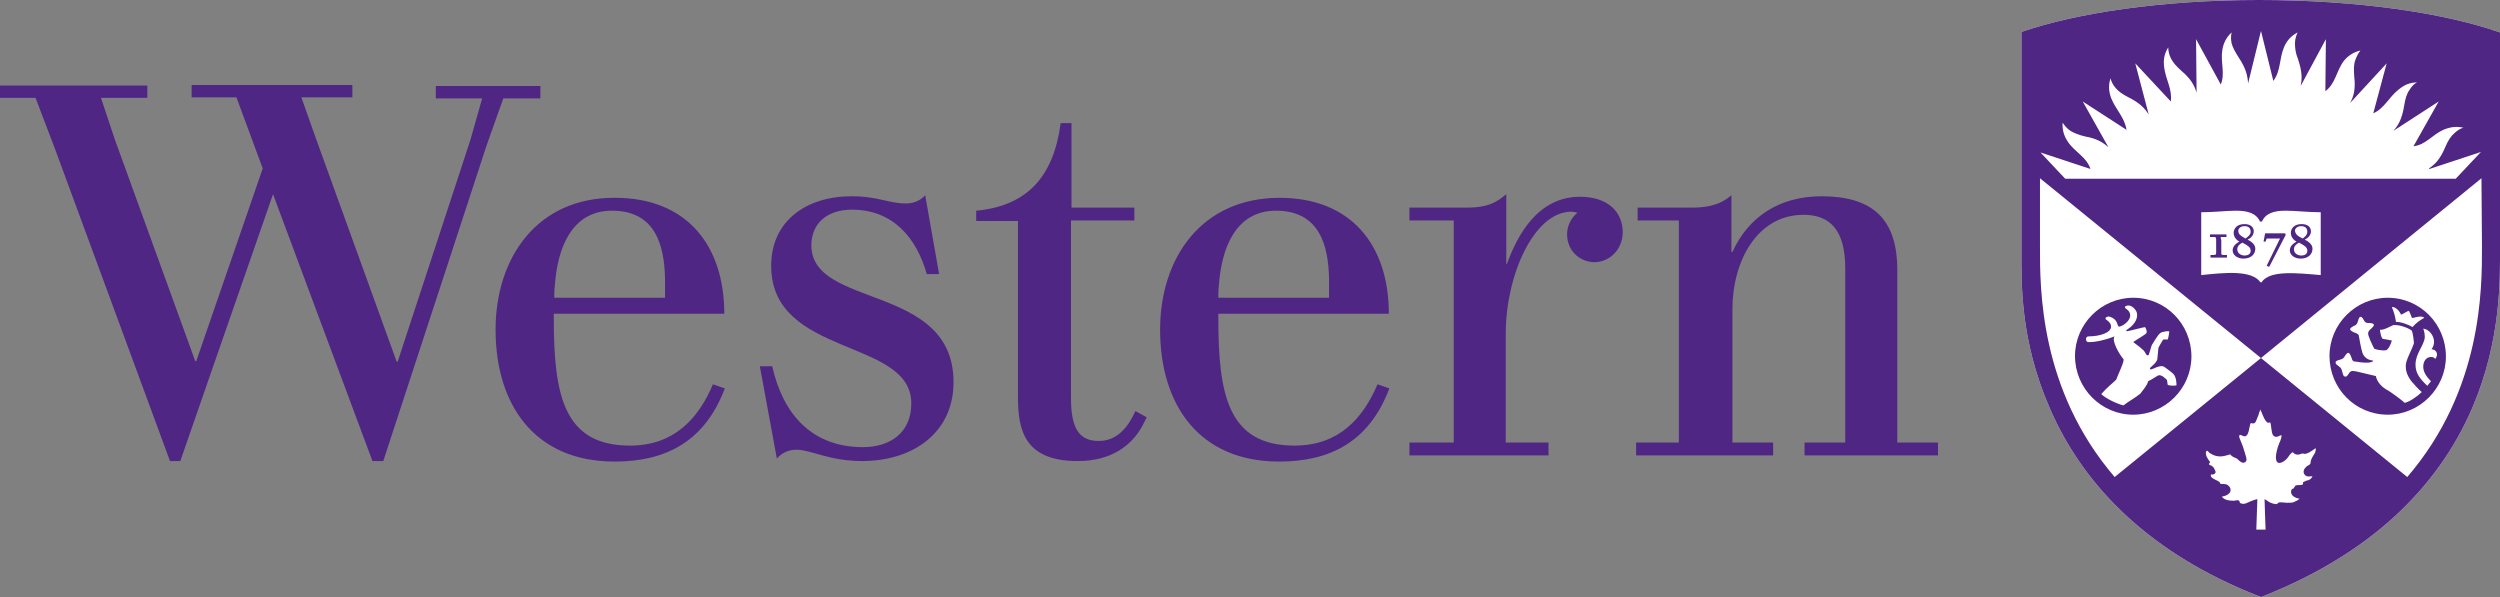 <?xml version="1.0" encoding="utf-8"?>
<!-- Generator: Adobe Illustrator 22.0.1, SVG Export Plug-In . SVG Version: 6.00 Build 0)  -->
<svg version="1.1" id="Layer_1" xmlns="http://www.w3.org/2000/svg" xmlns:xlink="http://www.w3.org/1999/xlink" x="0px" y="0px"
	 viewBox="0 0 485.3 115.9" style="enable-background:new 0 0 485.3 115.9;" xml:space="preserve">
<rect x="0" y="0" width="485.3" height="115.9" fill="#808080" stroke="none"/>
<style type="text/css">
	.st0{fill:#4F2683;}
	.st1{fill:#FFFFFF;}
</style>
<path class="st0" d="M179.6,37.9c-0.9,1-2.2,1.6-3.7,1.6c-3.4,0-5.4-1.4-10.6-1.4c-8.8,0-15.6,4.8-15.6,13.5
	c0,17.8,27.2,14,27.2,26.7c0,5.8-4.2,8.5-9.4,8.5c-9.8,0-15.5-6.3-17.6-15.7h-2.4l3.3,17.9c1.1-1.2,2.4-1.7,3.8-1.7
	c2.8,0,6.4,2.2,12.7,2.2c10.2,0,17.8-5.7,17.8-15.3c0-19.3-27.6-14.2-27.6-26.6c0-4,2.8-6.9,7.9-6.9c8.1,0,12.6,5.7,14.5,12.5h2.4
	L179.6,37.9z M317.6,85.9v2.5h26.6v-2.5h-7.9V60c0-9.3,4.8-18.3,13.8-18.3c5.1,0,8.1,2.9,8.1,10.4v33.8h-7.9v2.5h25.9v-2.5h-7.9
	V52.4c0-10-4.9-14.3-14.7-14.3c-8.2,0-14.2,4-17.3,10.8h-0.2v-11c-1.3,1.1-3.2,2.4-7.6,2.4c-2.9,0-10.6,0-10.6,0v2.5h8v43.1H317.6z
	 M220.4,79.8c-1.3,2.9-3.4,5.8-7.1,5.8c-3.8,0-5.4-2.4-5.4-8.3V42.8h12.3v-2.5H208V23.9h-2.1c-1.4,10.6-6.7,16.1-16.4,17v2l0,0h0
	h8.1v34.1c0,6.4,1.2,12.5,11.6,12.5c6.5,0,10.5-3,12.6-6.9l0.8-1.6L220.4,79.8z M315,45.1c0-4-2.9-6.9-8.3-6.9
	c-8.1,0-12.1,7.3-14.2,13.1h-0.1V37.7c-1.6,1.3-3.2,2.6-7.6,2.6c-3.1,0-11.2,0-11.2,0v2.5h8.6v43.1h-8.6v2.5h27v-2.5h-8.3V64.7
	c0-11.3,5.5-23.6,12.7-23.6c0.5,0,0.9,0.1,1.2,0.2c-1.2,1-2,2.5-2,4.2c0,3.1,2.4,5.4,5.4,5.4C312.7,50.8,315,48.2,315,45.1z
	 M138.4,74.6c-2.8,6.6-7.5,11.9-16.1,11.9c-12.9,0-14.8-9.8-14.8-24.8v-0.8h33.1c0-13.4-7.4-22.5-21.2-22.5
	C104.3,38.3,96.2,50,96.2,64c0,14.6,7.6,25.6,23.1,25.6c9.6,0,17.4-3.6,21.4-14.2L138.4,74.6z M107.7,55.5
	c0.5-7.4,3.3-14.6,11.1-14.6c8.3,0,10.2,6.5,10.3,13.4c0,0.6,0,2.9,0,3.5h-21.5C107.6,57.1,107.6,56.2,107.7,55.5z M267.4,74.6
	c-2.8,6.6-7.5,11.9-16.1,11.9c-12.9,0-14.8-9.8-14.8-24.8v-0.8h33.1c0-13.4-7.4-22.5-21.2-22.5c-15.1,0-23.2,11.6-23.2,25.6
	c0,14.6,7.6,25.6,23.1,25.6c9.6,0,17.4-3.6,21.4-14.2L267.4,74.6z M236.6,55.5c0.5-7.4,3.3-14.6,11.1-14.6c8.3,0,10.2,6.5,10.3,13.4
	c0,0.6,0,2.9,0,3.5h-21.5C236.5,57.1,236.5,56.2,236.6,55.5z M53,37.7c-4.4,12.6-18,51.8-18,51.8h-2L10.6,28.7l-3.7-9.7H0v-2.4h28.6
	v2.4h-9l2.7,8.1l15.6,43h0.2l12.9-37.4l-5.1-13.8h-8.7v-2.4h31.2v2.4H58.5l2.8,7.9L77,70.2h0.2l14.1-43l2.3-8.1h-9v-2.4h20.3v2.4
	h-7.2l-3.2,9L74.4,89.5h-2.1L53,37.7z"/>
<g>
	<path class="st1" d="M480,79c-7,16.4-20.7,28.7-40.1,36.5l-1,0.4l-1-0.4c-19.4-7.7-33.1-20.1-40.1-36.5
		c-5.7-13.2-5.4-24.2-5.4-30.5l0-42.3C403.1,2.5,419.8,0,438.5,0c19.1,0,36,2.5,46.8,6.3l0,41.7C485.3,53.9,485.6,65.8,480,79z"/>
	<path class="st0" d="M480,79c-7,16.4-20.7,28.7-40.1,36.5l-1,0.4l-1-0.4c-19.4-7.7-33.1-20.1-40.1-36.5
		c-5.7-13.2-5.4-24.2-5.4-30.5l0-42.3C403.1,2.5,419.8,0,438.5,0c19.1,0,36,2.5,46.8,6.3l0,41.7C485.3,53.9,485.6,65.8,480,79z
		 M438.7,43c-0.7-1.6-2.4-2.1-4.6-2.1c-1.9,0-4.3,0.3-6.8,0.3v12.2c4.7-0.5,9.8-1,11.5,1.4h0.2c1.6-2.4,6.8-1.8,11.5-1.4V41.2
		c-2.5,0-4.9-0.3-6.8-0.3c-2.3,0-3.9,0.5-4.6,2.1H438.7z M443.6,45.3h-3.9l-0.3,1.6h0.4l0.2-0.6h2.6l-2.6,5.3l0.5,0.2l3.2-6.2l0,0
		L443.6,45.3z M431.5,46h0.7v-0.5l-0.1,0c-0.2,0-0.4,0-0.5,0c-0.3,0-0.7,0-1,0c-0.3,0-0.6,0-0.9,0c-0.2,0-0.4,0-0.6,0l-0.1,0V46h0.7
		c0.4,0,0.5,0,0.5,0.6V49c0,0.5-0.1,0.5-0.8,0.5h-0.3V50l0.1,0c0.2,0,0.4,0,0.6,0c0.3,0,0.6,0,0.8,0c0.4,0,0.8,0,1.1,0
		c0.2,0,0.3,0,0.5,0l0.1,0v-0.5h-0.3c-0.8,0-0.8,0-0.8-0.5v-2.4C431,46,431,46,431.5,46z M437.8,48.3c0,1.1-0.9,1.9-2.3,1.9
		c-1.2,0-2.1-0.7-2.1-1.6c0-0.9,0.8-1.4,1.3-1.7c-0.7-0.4-1.1-1-1.1-1.7c0-0.7,0.5-1.7,2.1-1.7c1.3,0,1.8,0.7,1.8,1.4
		c0,0.7-0.5,1.3-1.2,1.6C437.2,47,437.8,47.5,437.8,48.3z M435.9,46.3c0.4-0.3,1-0.7,1-1.3c0-1-0.8-1.1-1.2-1.1
		c-0.7,0-1.2,0.4-1.2,0.9C434.5,45.5,435,45.8,435.9,46.3z M436.9,48.7c0-0.6-0.3-0.9-1.6-1.6c-0.6,0.3-1,0.7-1,1.3
		c0,0.9,0.9,1.2,1.4,1.2C436.4,49.6,436.9,49.3,436.9,48.7z M448.9,48.3c0,1.1-0.9,1.9-2.3,1.9c-1.2,0-2.1-0.7-2.1-1.6
		c0-0.9,0.8-1.4,1.3-1.7c-0.7-0.4-1.1-1-1.1-1.7c0-0.7,0.5-1.7,2.1-1.7c1.3,0,1.8,0.7,1.8,1.4c0,0.7-0.5,1.3-1.2,1.6
		C448.3,47,448.9,47.5,448.9,48.3z M447,46.3c0.4-0.3,0.9-0.7,0.9-1.3c0-1-0.8-1.1-1.2-1.1c-0.7,0-1.2,0.4-1.2,0.9
		C445.6,45.5,446,45.8,447,46.3z M447.9,48.7c0-0.6-0.3-0.9-1.6-1.6c-0.6,0.3-1,0.7-1,1.3c0,0.9,0.9,1.2,1.4,1.2
		C447.4,49.6,447.9,49.3,447.9,48.7z M396,34.6l0,13.3c0,8.1-0.1,27.7,14.5,44.7l28.4-23.1L396,34.6L396,34.6z M481.7,34.6
		L481.7,34.6l-42.8,34.9l28.4,23.1c14.6-17,14.5-36.6,14.5-44.7L481.7,34.6z M481.6,29.5l-10,3.3l-0.1-0.1c1.2-0.8,2.2-1.8,3.2-4.2
		c0.5-1.2,1.1-2.1,1.7-2.6c0.6-0.6,1.3-1,1.8-1.1c-1.2-0.3-2.5-0.2-3.9,0.4c-2.2,1-3.4,2.9-5.8,3.2l4.9-8.7l-8.8,5.7l0,0
		c1-1.1,1.7-2.4,2.1-4.9c0.2-1.3,0.5-2.3,1-3c0.5-0.8,1-1.3,1.5-1.5c-1.3,0-2.4,0.4-3.6,1.4c-1.9,1.5-2.7,3.6-4.9,4.6l2.6-9.7
		l-7.1,7.7l0,0c0.7-1.3,1.1-2.7,0.8-5.2c-0.1-1.3-0.1-2.3,0.2-3.1c0.3-0.9,0.7-1.5,1-1.9c-1.2,0.3-2.3,0.9-3.2,2
		c-1.5,2-1.6,4.4-3.6,5.9l0.1-10.1l-4.9,9.1c0.3-1.4,0.3-2.8-0.5-5.2c-0.5-1.2-0.6-2.2-0.6-3.1c0-0.9,0.3-1.6,0.5-2.1
		c-1.1,0.6-2,1.4-2.6,2.8c-1,2.3-0.6,4.6-2.1,6.6L438.9,6l-2.5,10.2l0,0c-0.1-1.5-0.4-2.9-1.8-5c-0.7-1.1-1.2-2-1.4-2.8
		c-0.2-0.9-0.1-1.6,0-2.1c-0.9,0.8-1.6,2-1.8,3.4c-0.4,2.4,0.6,4.5-0.3,6.7l-4.8-8.8l0.1,10.4c-0.4-1.4-1.1-2.7-3-4.3
		c-1-0.9-1.6-1.6-2-2.4c-0.4-0.8-0.5-1.6-0.5-2.1c-0.7,1.1-1,2.3-0.8,3.8c0.3,2.5,1.6,4.2,1.3,6.7l-6.9-7.4l2.6,9.9
		c-0.8-1.2-1.7-2.2-3.9-3.3c-1.2-0.6-2-1.2-2.5-1.8c-0.6-0.7-0.9-1.4-1-1.9c-0.4,1.2-0.4,2.4,0.1,3.8c0.9,2.3,2.6,3.7,3,6.2
		l-8.5-5.5l5,8.9c-1-0.9-2.2-1.7-4.5-2.1c-1.3-0.3-2.2-0.7-2.9-1.1c-0.7-0.5-1.2-1.1-1.5-1.6c-0.1,1.3,0.2,2.5,1,3.7
		c1.4,2.1,3.6,2.9,4.4,5.3l-9.7-3.2l4.8,5.1h75.8L481.6,29.5z M448.6,92.9c0.1-0.1,0.3-0.4,0.3-0.4c-0.1-0.1-0.4,0-0.8,0
		c-0.4,0-0.8-0.3-0.9-0.7c-0.1-0.6,0.2-0.9,0.6-1.3c0.2-0.1,0.6-0.3,0.7-0.5c0-0.3,0.1-0.7,0.2-0.9c0.2-0.4,0.4-0.8,0.7-1.2
		c0.1-0.3,0.2-0.8,0.1-0.9c-0.4,0.3-1.6,1.2-2.2,1.1c-0.3-0.1-0.3-0.1-0.6,0c-0.5,0.2-1.1,0.3-1.6-0.3c-0.3,0-0.7,0.6-0.9,0.9
		c-0.2,0.3-0.5,0.6-0.8,0.8c-0.3,0.2-0.8,0.5-1.2,0.3c-0.4-0.2-0.4-0.8-0.4-1.1c0-0.5,0.2-1.6,0.7-2.8c0.1-0.1,0.4-1,0.4-1.3
		c0-0.1,0-0.1-0.1-0.1c-0.2,0-0.6,0.3-0.9,0.3c-0.3,0-0.5-0.1-0.7-0.4c-0.3-0.5-0.3-2-0.5-2.4c-0.3,0.1-0.6,0.1-0.8-0.2
		c-0.3-0.4-0.5-0.8-0.7-1.3c-0.1-0.2-0.3-0.7-0.4-1c-0.2,0.4-0.3,0.7-0.4,1.1c-0.1,0.2-0.3,0.7-0.4,1c-0.1,0.3-0.3,0.6-0.6,0.6
		c-0.2,0-0.3,0-0.4-0.1c-0.1,0-0.1,0.1-0.2,0.3c-0.1,0.3-0.1,0.6-0.2,0.9c-0.1,0.6-0.3,1.3-0.8,1.4c-0.3,0-0.4-0.1-0.7-0.2
		c-0.5-0.3-0.5,0.3-0.3,0.7c0.1,0.3,0.4,0.9,0.6,1.5c0.2,0.7,0.7,2.1,0.7,2.5c0,0.5-0.6,0.9-1.2,0.4c-0.2-0.1-0.6-0.6-0.9-0.7
		c-0.5-0.1-0.9-0.5-1.1-0.7c-0.1,0-0.5,0.2-0.7,0.2c-1.2,0.4-2.2,0.1-2.6-0.1c-0.3-0.2-0.7-0.3-0.9-0.6c-0.1-0.1-0.1-0.2-0.3-0.2
		c-0.1,0-0.2,0.3-0.2,0.4c0,0.3,0.1,0.7,0.3,1c0.2,0.3,0.2,0.4,0.4,0.6c0.2,0.2,0.1,0.4-0.1,0.5c0,0.3,0.3,0.3,0.5,0.4
		c0.2,0.1,0.4,0.3,0.5,0.5c0.1,0.2,0.2,0.4,0.3,0.7c0,0.2-0.2,0.6-0.9,0.5c-0.2,0.5,0.4,0.8,0.8,1c0.2,0.1,0.4,0.2,0.6,0.3
		c0.2,0.1,0.4,0.3,0.4,0.5c0.3,0.1,0.6,0,1,0.1c0.2,0,0.6,0.2,0.7,0.4c0.2,0.2,0.3,0.4,0.3,0.7c0,1.1-1.7,1.3-1.7,1.3
		c0.4,0.6,1.3,0.8,2.2,0.8c0.4,0,0.6-0.1,0.9-0.1c0.2,0,0.4,0.2,0.4,0.5c0.1,0.1,0.4,0.2,0.7,0.2c0.2,0,0.3,0,0.5-0.1
		c0.2-0.1,1.8-0.8,2.2-0.8l-0.2,5.9h1.8c0,0-0.2-5-0.2-5.9c0.2,0.1,0.4,0.2,0.8,0.5c0.3,0.2,1.3,0.6,1.7,0.4
		c0.1-0.4,0.8-0.3,1.8-0.2c0.2,0,1.1,0,1.3-0.1c0.4-0.2,0.8-0.3,1.2-0.7c-0.9-0.1-1.5-0.6-1.6-1c-0.1-0.3-0.1-0.7,0.2-0.9
		c0.2-0.1,0.2,0,0.3-0.2c0.1-0.2,0.3-0.5,0.5-0.5c0.3-0.1,1.2,0.1,1.3-0.3c-0.2-0.2,0.1-0.4,0.2-0.4c0.2-0.1,0.3-0.1,0.4-0.2
		C448,93.3,448.4,93.1,448.6,92.9z M414.1,80.5c6.2,0,11.3-5.1,11.3-11.3c0-6.3-5-11.4-11.3-11.4c-6.2,0-11.3,5.1-11.3,11.3
		C402.8,75.4,407.9,80.5,414.1,80.5z M421.1,64.3c0,0.3-0.2,1.4-0.3,1.6c-0.1,0-0.4,0-0.7,0c-0.2,0-0.2,0-0.3,0.2
		c-0.3,0.5-0.5,0.8-0.8,1.4c-0.1,0.7-0.1,1.2-0.2,2c0,0.3-0.1,0.5-0.3,0.8c-0.2,0.3-0.8,0.8-1,1c-0.3,0.2-0.1,0.5,0.1,0.4
		c0.1,0,0.8-0.3,1-0.4c0.4-0.1,0.9-0.4,1.5-0.1c0.3,0.2,1.4,1,1.7,1.3c0.3,0.3,0.4,0.5,0.5,0.8c0.2,0.6,0.2,1.3,0.2,1.5
		c-0.2,0.1-1.4,0.1-1.7-0.1c-0.1-0.2,0-0.9-0.3-1.1c-0.2-0.2-0.4-0.3-0.6-0.5c-0.5-0.3-0.7-0.3-1-0.2c-0.4,0.2-1.2,0.8-1.9,1.1
		c-0.2,0.9-1.1,1.8-1.5,2.4c-1.1,0.9-2.3,1.5-3.3,2.3c-1.2-0.3-3.4-1.3-4.3-2.2c1.1-1.3,2.1-2,2.9-2.8c0.3-0.9,1.7-3.7,1.4-4
		c-0.8-0.9-2.4-3.7-1.7-4.4c-1.5,0.6-3.8,1.2-5.2,1.1c-0.5-0.1-0.5-1.1,0.1-1.1c2.2,0,4.4-0.7,4.4-1.9c0-0.8-0.8-1.2-1-1.4
		c-0.3-0.3,0.3-0.7,0.8-0.5c0.6,0.2,1.1,0.5,1.4,1.3c0.1,0.2,0.1,0.6,0.4,0.6c0.4,0,2.3-1,2.1-2.4c-0.1-0.5-0.4-0.8-0.7-1
		c-0.3-0.2-0.3-0.3-0.3-0.4c0-0.2,0.4-0.3,0.7-0.3c0.6,0,1.4,0.7,1.6,1.4c0.2,0.7,0,2.1-1.9,3.3c-0.2,0.1-0.2,0.3,0,0.3
		c0.7-0.1,3.2-0.8,3.5-0.8c0.2,0.3,0.4,0.8,0.3,1.1c-0.1,0.3-1.6,1.1-2.6,1.8c1.1,0.8,1.8,1.4,2,1.6c0.2,0.2,0.5,0.8,0.6,0.9
		c0.1,0.1,0.4,0.1,0.4,0c0.2-0.5,0.5-1.7,0.6-1.9c0.1-0.2,1.3-2.1,1.5-2.2c0.3-0.3,0.6-0.4,1-0.4C420.1,64.3,420.9,64.3,421.1,64.3z
		 M463.5,80.5c6.2,0,11.3-5.1,11.3-11.3c0-6.3-5-11.4-11.3-11.4c-6.2,0-11.3,5.1-11.3,11.3C452.2,75.4,457.2,80.5,463.5,80.5z
		 M468.5,61.7c0.3-0.1,1.7-0.5,2.1,0c-0.8,0.4-1.7,1.1-2.3,1.8c-0.7-0.5-2.5-1.1-3.2-1c-0.1-0.9-0.4-2-0.8-2.9
		c0.8-0.1,1.6,1,1.7,1.3c0.1,0.2,0.2,0.2,0.3,0.1c0,0,0.9-0.5,1.1-0.6c0.1-0.1,0.3,0,0.3,0.1c0.1,0.2,0.5,1.1,0.5,1.2
		C468.3,61.7,468.4,61.7,468.5,61.7z M464.6,63.1c0.1,0,0.2,0,0.4,0c1,0,2.6,0.6,3.2,1.1c0.2,0.5,0.4,2.1,0.4,2.4
		c-0.4,1.3-1.6,3.3-1.6,4.4c0,0.9,0.2,1.8,1.1,3c0.5,0.6,1.4,1.6,2,2.1c-1,1-2.4,1.9-3.3,2.1c-0.4-0.4-2.9-2.3-3.6-2.6
		c-1.1-0.7-1.8-1.6-2-2.6c-0.5-0.1-3-0.7-3.8-0.9c-0.7-0.1-0.9-0.2-1.3,0.2c-0.3,0.4-0.5,0.9-0.9,0.8c-0.4-0.1-0.4-0.6-0.6-1.2
		c-0.1-0.4-0.3-0.6-0.6-0.8c-0.4-0.3-0.7-0.5-0.6-0.8c0-0.2,0.2-0.3,0.9-0.5c0.4-0.1,0.5-0.2,0.7-0.4c0.2-0.3,0.6-1,0.9-0.9
		c0.3,0.1,0.4,0.6,0.6,1c0.1,0.4,0.2,0.7,0.8,0.7c1.2,0.2,3.2,0.4,3.4-0.2c-1.3-0.1-1.9-0.9-2.1-1.5c-0.2-0.5-0.7-3.1-0.7-3.3
		c0-0.3-0.4-0.5-1-0.7c-0.4-0.2-0.7-0.4-0.7-0.6c0-0.2,0.4-0.5,0.9-0.7c0.2-0.1,0.5-0.3,0.6-0.8c0.1-0.2,0.2-0.9,0.5-0.9
		c0.4,0,0.5,0.4,0.7,0.7c0.1,0.2,0.3,0.5,0.8,0.5c0.3,0,1,0,1.1,0.3c0.1,0.2-0.2,0.5-0.4,0.7c-0.6,0.5-0.7,0.7-0.7,1.1
		c0,0.4,0.8,2.2,1.2,2.9c0.2,0.1,1.3,0.4,2.2,0.3c0.5,0,1.1-1.4,1.2-1.9c-0.1,0-1.4-0.3-1.7-0.3c-0.4-0.1-0.6-1.6-0.6-1.8
		C462.6,64.2,464.3,63.2,464.6,63.1z M471.2,74.9c-1.5-1.4-2.3-2.5-2.3-4.1c0-2.2,1.6-3.6,1.8-5.3c0-0.6-0.1-1.2-0.3-1.7
		c1.4,0.1,2.9,2.3,1.6,4c0.9,0,1.5,1,0.7,1.9c-0.1-0.3-0.4-0.4-0.8-0.4c-0.9,0-1.5,0.8-1.5,1.9c0,0.9,0.5,1.8,1.5,2.8
		C471.7,74.3,471.4,74.6,471.2,74.9z"/>
</g>
</svg>
